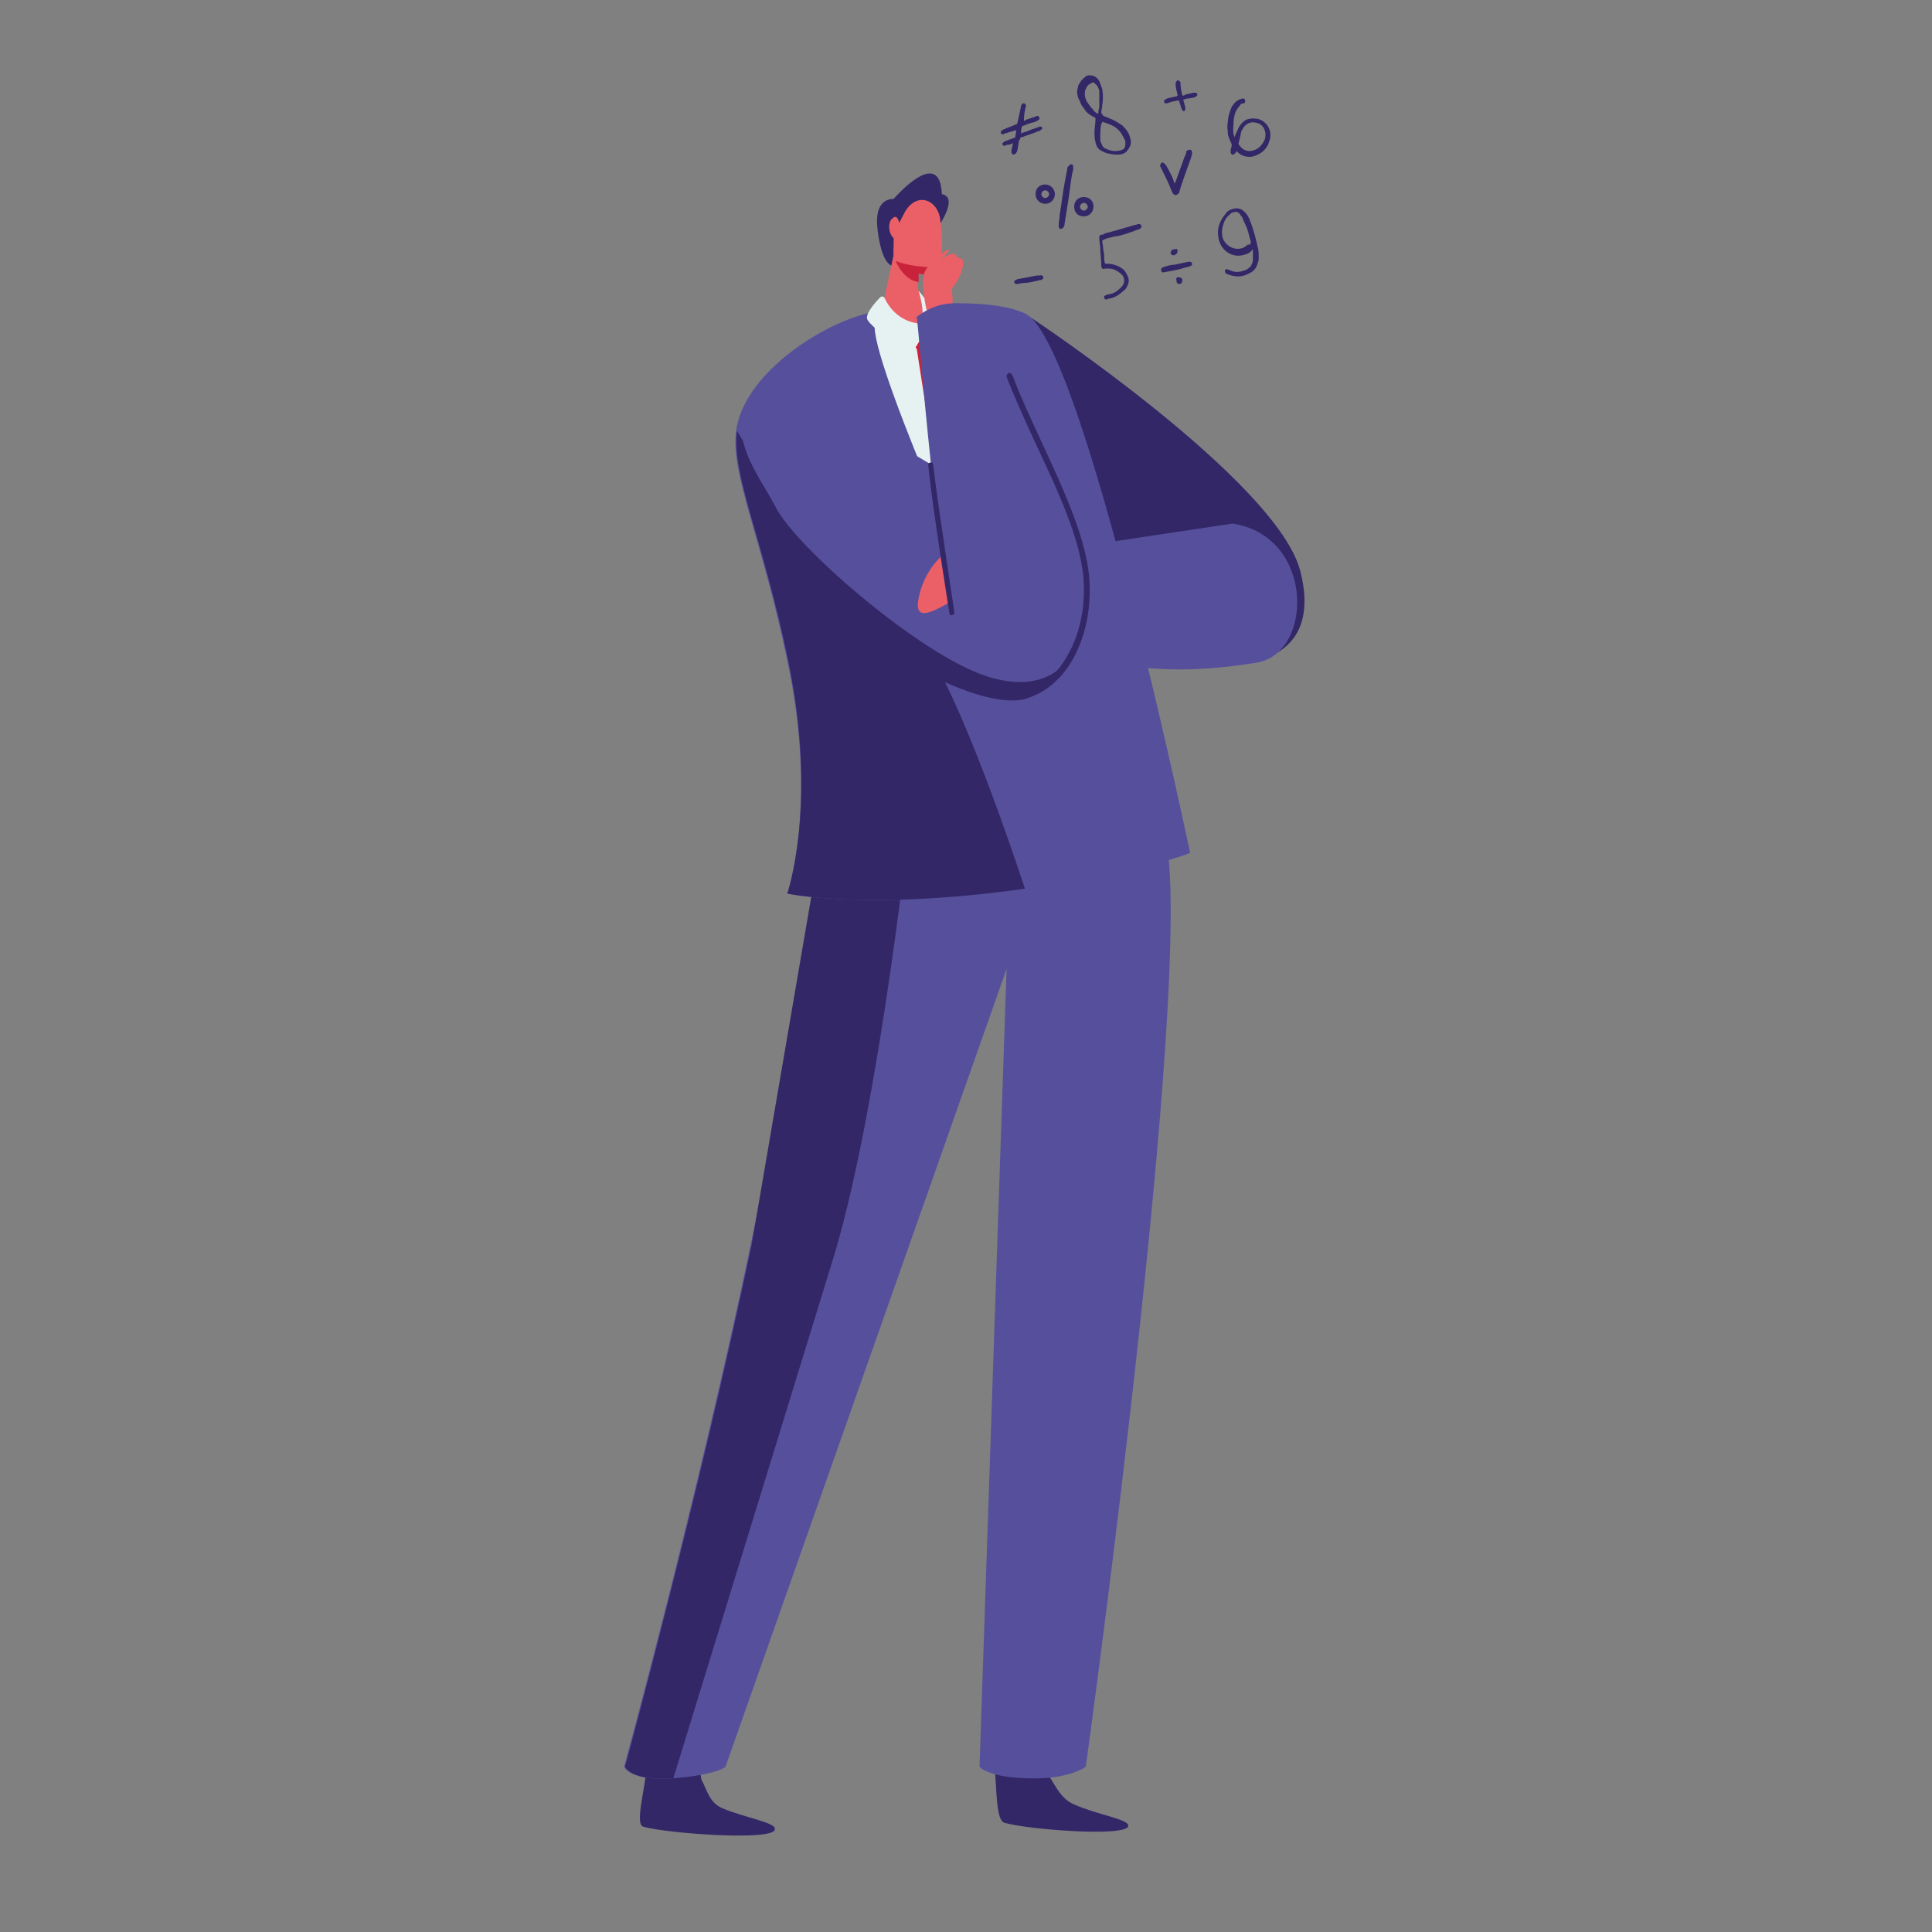 <svg xmlns="http://www.w3.org/2000/svg" xmlns:xlink="http://www.w3.org/1999/xlink" id="Calque_1" x="0px" y="0px" viewBox="0 0 200 200" style="enable-background:new 0 0 200 200;" xml:space="preserve"><rect x="0" y="0" width="200" height="200" fill="#808080" stroke="none"/><style type="text/css">	.st0{fill:#332767;}	.st1{fill:#56509C;}	.st2{fill:#E6F1F1;}	.st3{fill:#C9233C;}	.st4{fill:#EE7C79;}	.st5{fill:#EB6067;}</style><path class="st0" d="M74.8,187.2c-1.4-0.6-1.6-1.9-2.2-3c0-0.1-0.3-1.8-0.3-1.9c0-0.6-1.7-2.1-2.5-0.9c-1,1.5-1.7,0.4-2.2-0.3 c-0.3-0.4-0.6-0.7-0.6-0.3c0.3,3-1.5,8-0.4,8.3c2.4,0.7,13.4,1.5,13.6,0.3C80.5,188.7,77.2,188.2,74.8,187.2z"></path><path class="st0" d="M111.2,186.8c-1.4-0.6-1.9-1.9-2.7-3.1c-0.1-0.1-0.6-1.8-0.7-1.9c-0.1-0.6-2-2.2-2.5-0.9 c-0.9,2.4-3.1-1.7-2.8-0.7c0.9,3,0.3,8.2,1.5,8.5c2.4,0.7,12.8,1.5,12.8,0.3C116.8,188.3,113.7,187.9,111.2,186.8z"></path><g>	<g>		<g>			<g>				<g>					<path class="st0" d="M106.9,33c0,0,25.3,16.8,27.7,26.1c2.4,9.3-5.6,10.3-10.1,9.3c-4.5-1.1-15.5-17.6-18.3-22.9      S101.3,29.8,106.9,33z"></path>				</g>			</g>		</g>		<g>			<g>				<g>					<g>						<path class="st1" d="M86,84c2.6-5.8,22.7-13.4,27.9-14.6c0.4,5.9,3.1,9.5,6.3,15.8c4.5,8.8-7.8,97.7-7.8,97.7       s-1.6,1.2-5.3,1.2c-4.8,0-5.7-1.2-5.7-1.2l2.8-82.6l-29.1,82.6c0,0-0.7,0.8-5.5,1.2c-4.4,0.3-5-1.2-5-1.2s7.6-27.8,13.1-54       C82.3,107.4,84.7,87,86,84z"></path>						<path class="st0" d="M69.7,184.1c-4.4,0.3-5-1.2-5-1.2s7.6-27.8,13.1-54l7.2-42l9.3-3.1c0,0-3.1,29.8-7.9,46"></path>					</g>				</g>			</g>		</g>		<g>			<g>				<g>					<path class="st1" d="M81.5,68.4c-2.6-12.6-5.9-19.3-5.3-23.8c0.8-5.8,8.4-10.7,13-12c3.8-1.1,13.2-2,17-0.1      c6,3.1,17,55.8,17,55.8s-4.9,2-17.1,3.7c-16.4,2.3-24.6,0.5-24.6,0.5S84.7,83.3,81.5,68.4z"></path>					<path class="st0" d="M76.3,44.6c-0.6,4.5,2.7,11.2,5.3,23.8c3.1,14.9-0.1,24.1-0.1,24.1s8.2,1.8,24.6-0.5      c0,0-5.8-17.9-9.9-24.3L86,61.2"></path>				</g>			</g>		</g>		<path class="st0" d="M111.2,66.9c0,0-0.4,3.9-4.9,5.4c-4.4,1.5-16.9-5-22.3-11.9c-5.4-6.9-6.1-11.5-6.1-11.5s13.7,10.4,20.2,13.5   C104.5,65.3,111.2,66.9,111.2,66.9z"></path>		<g>			<g>				<g>					<path class="st2" d="M96.7,33.7c0,0,2.7,8.3,4.4,17.8s1.9,12.1,1.4,12.4c-0.5,0.3-13.5-29.1-11.8-30.6      C92.3,31.8,96,31.4,96.7,33.7z"></path>				</g>			</g>		</g>		<g>			<g>				<g>					<path class="st3" d="M94.9,36.1c0,0-0.8-0.7-0.8-1.1c0-0.5,2.4-1.4,2.3-0.1c0,0,0,0.6-0.2,0.9c0,0,4.7,14.6,4.9,15.7      c1.7,9.5,1.9,12.1,1.4,12.4c-0.2,0.1-2.1-3.8-4.3-8.9C97.6,53.8,94.9,36.1,94.9,36.1z"></path>				</g>			</g>		</g>		<g>			<g>				<g>					<path class="st1" d="M78.3,41.5c-3.6,3.1,0.3,7.7,2,11c2.1,4.1,14.1,14.5,21,17.2c11,4.3,13.3-7.9,8.6-12      C102.1,50.8,81.9,38.4,78.3,41.5z"></path>				</g>			</g>		</g>		<g>			<g>				<g>					<path class="st4" d="M121.3,55.7c0,0-14.5,3.7-18.4,4.2c-3.9,0.5-4.6,3.1-2.8,4.3c1.7,1.2,18,4.5,23.9,3.5      C129.8,66.8,129.8,57,121.3,55.7z"></path>				</g>			</g>		</g>		<g>			<g>				<g>					<path class="st1" d="M106.8,66.7c0.2-2.9-0.1-7.6-0.7-9.2c0-0.1,21.5-3.3,21.5-3.3c8.5,1.3,8.4,13.4,2.5,14.4      c-2.7,0.4-8.2,1.3-14.7,0.1C114.2,68.4,106.8,66.9,106.8,66.7z"></path>				</g>			</g>		</g>		<g>			<g>				<path class="st0" d="M97.3,23.2c0,0,1.9-2.8,0.2-3.1c-0.2-5.1-5,0.5-5,0.5s-1.9-0.2-1.7,2.7c0.1,1.3,0.5,3.8,1.5,4.2     C93.8,27.9,96.8,25.3,97.3,23.2z"></path>			</g>		</g>		<g>			<g>				<g>					<path class="st5" d="M92.7,25.5l-1.6,7.4c0,0.8,3.8,2.5,5,1.4c0.3-0.3,0.2-1.1-0.2-1.9L95,29.8l-0.1-3L92.7,25.5z"></path>				</g>			</g>		</g>		<g>			<g>				<path class="st2" d="M95.2,33.5c0,0,0.4-0.7,0.3-1.3c0-0.7-0.4-2.1-0.4-2.1s1.9,2.3,2.1,3.1c0.1,0.5-0.1,2.7-0.1,2.7     s-1.1-1.1-1.6-1.1l-1.3,2.1c0,0-4.1-3.1-4.4-3.8c-0.3-0.5,0.7-1.7,1.3-2.3c0.2-0.2,0.4-0.1,0.5,0.1C91.9,31.6,93,33.3,95.2,33.5     z"></path>			</g>		</g>		<g>			<g>				<path class="st5" d="M93.7,21.9L92.6,24c-0.1,0.2-0.1,1.4-0.1,1.7c-0.1,0.9,0.1,2.4,3.1,2.7c1,0.1,1.6-0.5,1.8-1.8     c0.3-1.7,0-3.2-0.1-4.1C96.9,20.6,94.9,19.9,93.7,21.9z"></path>			</g>		</g>		<g>			<g>				<path class="st5" d="M93.3,23.6c-0.1-0.2-0.1-0.4-0.2-0.5c-0.1-0.4-0.3-0.9-0.7-0.5c-0.7,0.5-0.3,2.3,0.6,2.2     C93.6,24.8,93.5,24.1,93.3,23.6z"></path>			</g>		</g>		<path class="st3" d="M92.7,27c0,0,0.8,0.4,2.7,0.6c0.9,0.1,1.5,0,1.9-0.1c-0.3,0.7-0.9,1-1.6,0.9c-0.2,0-0.4,0-0.6-0.1l0,0.9   C93.5,29,92.7,27,92.7,27z"></path>		<g>			<g>				<g>					<path class="st5" d="M101.2,55.6l-2.5,1.1c0,0-2.8,1.3-3.6,5.2c-0.8,3.9,4-0.6,7.2-1.5C105.5,59.5,104.6,54.1,101.2,55.6z"></path>				</g>			</g>		</g>		<g>			<g>				<g>					<g>						<path class="st5" d="M95.9,32c0,0-0.7-3-0.1-4c0.6-1,2.2-2.3,2.4-2.1c0.2,0.2-1.1,1.1-1.1,1.1s1.3-0.9,1.7-0.7       c0.4,0.2,0.2,0.4,0.2,0.4s0.8-0.2,0.7,0.7c-0.2,1.4-1.1,2.4-1.2,2.5c0,0.1,0.5,2.3-0.6,3C96.9,33.6,96.2,33,95.9,32z"></path>					</g>				</g>			</g>		</g>		<g>			<g>				<g>					<path class="st1" d="M99.2,65.8c-2.2-6.3-4-30.9-4.3-33c2.5-1.9,4.7-1.5,6.5-0.9c0.9,1.8,10.5,23.1,11.1,27      c1.2,8.5-2.5,10.6-5.6,11.3C104.6,70.7,100.2,68.8,99.2,65.8z"></path>				</g>			</g>		</g>		<g>			<path class="st0" d="M109.4,70.3c0.1,0,0.1,0,0.2-0.1c0,0,0.9-0.8,1.7-2.4c0.7-1.4,1.6-3.8,1.5-7.2c-0.1-4.4-2.6-9.7-5-14.9    c-1.1-2.4-2.2-4.7-3-6.9c-0.1-0.1-0.2-0.2-0.4-0.2c-0.1,0.1-0.2,0.2-0.2,0.4c0.8,2.1,1.9,4.5,3,6.9c2.4,5.1,4.9,10.4,5,14.7    c0.1,3.2-0.8,5.6-1.5,6.9c-0.8,1.5-1.5,2.2-1.6,2.2c-0.1,0.1-0.1,0.3,0,0.4C109.3,70.2,109.4,70.3,109.4,70.3z"></path>		</g>		<g>			<path class="st0" d="M98.5,63.7C98.5,63.7,98.5,63.7,98.5,63.7c0.2,0,0.3-0.2,0.3-0.3c0-0.1-1.7-11-2.2-15.3    c0-0.2-0.2-0.3-0.3-0.2c-0.2,0-0.3,0.2-0.2,0.3c0.4,4.3,2.2,15.3,2.2,15.4C98.3,63.6,98.4,63.7,98.5,63.7z"></path>		</g>	</g></g><g>	<g>		<path class="st0" d="M114.2,12c0.1,0,0.2,0.1,0.3,0.1c0.2,0.1,0.5,0.2,0.7,0.3c0.4,0.2,0.7,0.4,1,0.6c0.4,0.4,0.7,0.8,0.8,1.3   c0.1,0.3,0.1,0.5,0,0.8c-0.1,0.2-0.2,0.4-0.4,0.6c-0.2,0.2-0.5,0.3-0.8,0.3c-0.3,0-0.7,0-1-0.1c-0.2,0-0.4-0.1-0.6-0.2   c-0.5-0.2-0.7-0.5-0.8-1c-0.1-0.3-0.1-0.7-0.1-1c0-0.4,0.1-0.9,0.1-1.3c0-0.1,0-0.1,0-0.2c-0.1,0-0.1-0.1-0.2-0.1   c-0.4-0.2-0.8-0.5-1-0.9c-0.2-0.2-0.3-0.4-0.4-0.7c-0.2-0.3-0.3-0.7-0.3-1c0-0.2,0.1-0.4,0.1-0.6c0.2-0.4,0.4-0.7,0.7-0.9   c0.1-0.1,0.2-0.2,0.4-0.2c0.2,0,0.4,0,0.6,0.1c0.2,0.1,0.4,0.3,0.5,0.5c0.1,0.3,0.2,0.5,0.3,0.8c0.1,0.6,0.1,1.1,0,1.7   c0,0.3-0.1,0.5-0.1,0.8C114.2,11.9,114.2,12,114.2,12z M114.1,12.6c0,0.1,0,0.2-0.1,0.2c-0.1,0.5-0.1,1.1-0.1,1.6   c0,0.1,0,0.3,0.1,0.4c0.1,0.3,0.2,0.5,0.5,0.6c0.4,0.2,0.9,0.3,1.3,0.2c0.2,0,0.3-0.1,0.4-0.1c0.2-0.1,0.3-0.3,0.3-0.6   c0-0.2,0-0.4-0.1-0.5c-0.2-0.4-0.4-0.8-0.8-1.1C115.3,13,114.7,12.8,114.1,12.6z M113.7,11.8c0-0.1,0-0.1,0-0.2   c0-0.2,0.1-0.4,0.1-0.6c0-0.5,0-1,0-1.5c0-0.2-0.1-0.4-0.2-0.6c-0.1-0.1-0.2-0.2-0.3-0.3c-0.1-0.1-0.2-0.1-0.3,0   c-0.1,0-0.1,0.1-0.2,0.1c-0.2,0.1-0.3,0.3-0.4,0.5c-0.1,0.2-0.1,0.4-0.1,0.6c0,0.2,0.1,0.5,0.2,0.7c0.2,0.3,0.4,0.6,0.7,0.9   c0.1,0.2,0.3,0.3,0.5,0.4C113.6,11.7,113.7,11.7,113.7,11.8z"></path>		<path class="st0" d="M127.8,14.2c0.1-0.3,0.2-0.5,0.3-0.7c0.1-0.3,0.3-0.6,0.5-0.8c0.2-0.2,0.5-0.4,0.8-0.4c0.3-0.1,0.5,0,0.8,0   c0.8,0.2,1.4,1,1.3,1.8c0,0.3-0.1,0.5-0.2,0.8c-0.3,0.7-0.9,1.1-1.6,1.3c-0.5,0.1-1,0-1.4-0.3c-0.1-0.1-0.2-0.1-0.2-0.2   c0,0-0.1,0-0.1-0.1c0,0.1,0,0.1-0.1,0.2c0,0,0,0.1-0.1,0.1c0,0.1-0.1,0.1-0.2,0.1c-0.1,0-0.2-0.1-0.2-0.2c0,0,0-0.1,0-0.1   c0-0.2,0-0.4,0.1-0.5c0-0.1,0-0.2,0-0.3c-0.2-0.4-0.4-0.8-0.4-1.2c0-0.3-0.1-0.6,0-1c0-0.4,0.1-0.8,0.2-1.1   c0.1-0.3,0.2-0.6,0.4-0.8c0.2-0.3,0.5-0.5,0.9-0.6c0,0,0.1,0,0.1,0c0.1,0,0.2,0.1,0.2,0.2c0,0.1,0,0.2-0.1,0.3c0,0-0.1,0-0.1,0   c-0.2,0-0.3,0.1-0.4,0.3c-0.2,0.2-0.3,0.4-0.4,0.6c-0.1,0.3-0.2,0.7-0.2,1c0,0.4-0.1,0.8,0,1.3C127.7,13.8,127.7,14,127.8,14.2   C127.8,14.1,127.8,14.1,127.8,14.2z M128.2,14.9c0.2,0.3,0.4,0.5,0.6,0.6c0.2,0.1,0.5,0.2,0.8,0.1c0.6-0.1,1-0.5,1.3-1.1   c0.1-0.2,0.1-0.5,0.1-0.7c-0.1-0.6-0.4-1-1-1.1c-0.4-0.1-0.8,0-1.1,0.3c-0.2,0.2-0.3,0.4-0.4,0.6   C128.4,14.1,128.3,14.5,128.2,14.9z"></path>		<path class="st0" d="M104.9,14.8c-0.2,0.1-0.4,0.2-0.7,0.2c0,0-0.1,0-0.1,0.1c-0.1,0-0.2,0-0.3-0.1c-0.1-0.1,0-0.2,0.1-0.3   c0.1,0,0.1-0.1,0.2-0.1c0.3-0.1,0.5-0.2,0.8-0.3c0.1,0,0.1,0,0.2-0.1c0-0.2,0.1-0.5,0.1-0.7c0,0-0.1,0-0.1,0   c-0.3,0.1-0.7,0.2-1,0.3c-0.1,0-0.1,0-0.2,0.1c-0.1,0-0.2,0-0.3-0.1c0-0.1,0-0.2,0.1-0.3c0.1,0,0.1-0.1,0.2-0.1   c0.4-0.2,0.8-0.3,1.2-0.5c0.1,0,0.1,0,0.2-0.1c0-0.1,0.1-0.3,0.1-0.4c0.1-0.5,0.2-0.9,0.3-1.4c0-0.1,0-0.1,0.1-0.2   c0-0.1,0.1-0.1,0.2-0.1c0.1,0,0.2,0.1,0.2,0.2c0,0,0,0.1,0,0.1c-0.1,0.4-0.2,0.9-0.2,1.3c0,0.1,0,0.1,0,0.2c0.1,0,0.1,0,0.2-0.1   c0.3-0.1,0.6-0.2,0.9-0.3c0.1,0,0.1,0,0.2-0.1c0,0,0.1,0,0.1,0c0.1,0,0.2,0.1,0.2,0.2c0,0.1,0,0.2-0.1,0.2c0,0-0.1,0.1-0.1,0.1   c-0.2,0.1-0.4,0.2-0.6,0.2c-0.3,0.1-0.6,0.2-0.8,0.3c-0.1,0-0.1,0-0.2,0.1c-0.1,0.2-0.1,0.5-0.1,0.7c0.1,0,0.2-0.1,0.3-0.1   c0.4-0.1,0.7-0.3,1.1-0.4c0.2-0.1,0.4-0.1,0.5-0.2c0,0,0.1,0,0.1,0c0.1,0,0.2,0.1,0.2,0.1c0,0.1,0,0.2-0.1,0.2   c0,0-0.1,0.1-0.1,0.1c-0.2,0.1-0.3,0.1-0.5,0.2c-0.5,0.2-0.9,0.3-1.4,0.5c-0.1,0-0.1,0-0.2,0.1c0,0.1,0,0.2-0.1,0.2   c-0.1,0.4-0.1,0.8-0.2,1.1c0,0.1,0,0.1-0.1,0.2c0,0.1-0.2,0.2-0.3,0.2c-0.1,0-0.2-0.1-0.2-0.3c0-0.2,0-0.3,0.1-0.5   c0-0.2,0.1-0.4,0.1-0.6C104.9,15,104.9,14.9,104.9,14.8z"></path>		<path class="st0" d="M122.4,9.9c0.1,0,0.2,0,0.3-0.1c0.3-0.1,0.5-0.1,0.8-0.2c0.1,0,0.2,0,0.3,0c0.2,0.1,0.2,0.3,0,0.4   c-0.1,0-0.1,0.1-0.2,0.1c-0.2,0-0.4,0.1-0.7,0.1c-0.1,0-0.2,0.1-0.4,0.1c0,0.1,0,0.1,0,0.1c0.1,0.2,0.1,0.4,0.2,0.7   c0,0.1,0,0.1,0,0.2c0,0.1-0.1,0.2-0.1,0.2c-0.1,0-0.2,0-0.2-0.1c0,0-0.1-0.1-0.1-0.2c-0.1-0.2-0.1-0.4-0.2-0.6   c0-0.1,0-0.1-0.1-0.2c-0.1,0-0.1,0-0.1,0c-0.3,0.1-0.6,0.1-0.8,0.2c-0.1,0-0.2,0.1-0.3,0.1c-0.1,0-0.2,0-0.3-0.1   c0-0.1,0-0.2,0.1-0.3c0.1,0,0.2-0.1,0.2-0.1c0.3-0.1,0.5-0.1,0.8-0.2c0.1,0,0.2,0,0.3-0.1c0-0.1,0-0.1,0-0.1   c-0.1-0.4-0.2-0.7-0.2-1.1c0,0,0-0.1,0-0.1c0-0.1,0.1-0.2,0.2-0.3c0.1,0,0.2,0.1,0.3,0.2C122.2,9.1,122.3,9.5,122.4,9.9   C122.4,9.9,122.4,9.9,122.4,9.9z"></path>		<path class="st0" d="M107.7,28.5c0,0,0.1,0,0.1,0c0.1,0,0.2,0.1,0.2,0.2c0,0.1,0,0.2-0.1,0.2c-0.1,0.1-0.2,0.1-0.3,0.1   c-0.1,0-0.2,0.1-0.4,0.1c-0.4,0.1-0.9,0.2-1.3,0.2c-0.2,0-0.4,0.1-0.6,0.1c0,0-0.1,0-0.1,0c-0.1,0-0.2-0.1-0.2-0.2   c0-0.1,0-0.2,0.1-0.2c0.1,0,0.1,0,0.2-0.1c0.7-0.1,1.5-0.3,2.2-0.4C107.5,28.6,107.6,28.5,107.7,28.5z"></path>		<path class="st0" d="M129.7,25.8C129.6,25.8,129.6,25.9,129.7,25.8c-0.3,0.4-0.6,0.5-1,0.6c-1.1,0.3-2.2-0.4-2.5-1.5   c-0.3-1.1,0-2,0.7-2.8c0.1-0.2,0.3-0.3,0.5-0.4c0.5-0.2,1-0.2,1.4,0.2c0.1,0.1,0.3,0.3,0.4,0.5c0.1,0.2,0.2,0.4,0.3,0.7   c0.3,0.8,0.5,1.6,0.7,2.5c0.1,0.3,0.1,0.7,0.1,1.1c0,0.2,0,0.3-0.1,0.5c-0.1,0.5-0.4,0.9-0.9,1.1c-0.7,0.4-1.4,0.4-2.2,0.1   c-0.1,0-0.1-0.1-0.2-0.1c-0.1-0.1-0.1-0.2-0.1-0.3c0-0.1,0.2-0.2,0.3-0.1c0.1,0,0.2,0.1,0.3,0.1c0.4,0.2,0.9,0.2,1.4,0   c0.1,0,0.3-0.1,0.4-0.2c0.3-0.2,0.4-0.4,0.5-0.8c0-0.2,0-0.4,0-0.6c0-0.1,0-0.2,0-0.3C129.7,25.9,129.7,25.9,129.7,25.8z    M129.5,25.1C129.5,25.1,129.5,25.1,129.5,25.1c-0.2-0.7-0.3-1.3-0.6-1.9c-0.1-0.2-0.2-0.4-0.3-0.7c-0.1-0.1-0.2-0.3-0.3-0.4   c-0.2-0.2-0.4-0.2-0.7-0.1c-0.1,0-0.2,0.1-0.3,0.2c-0.1,0.1-0.2,0.2-0.3,0.3c-0.3,0.4-0.4,0.8-0.5,1.3c0,0.4,0,0.8,0.2,1.1   c0.4,0.7,1.3,1.1,2.1,0.7c0.1-0.1,0.3-0.2,0.4-0.3C129.4,25.4,129.4,25.3,129.5,25.1z"></path>		<path class="st0" d="M114.1,24.9c0,0.3,0.1,0.5,0.1,0.8c0,0.3,0.1,0.5,0.1,0.8c0,0.3,0,0.5,0.1,0.8c0.1,0,0.1,0,0.2,0   c0.6,0,1.2,0.2,1.7,0.6c0.2,0.2,0.3,0.4,0.4,0.6c0.2,0.4,0.2,0.7,0,1.1c-0.1,0.2-0.2,0.4-0.4,0.5c-0.4,0.4-0.9,0.7-1.4,0.8   c-0.1,0-0.2,0-0.3,0.1c0,0-0.1,0-0.1,0c-0.1,0-0.2-0.1-0.2-0.2c0-0.1,0-0.2,0.1-0.2c0.1,0,0.1-0.1,0.2-0.1c0.2,0,0.3-0.1,0.5-0.1   c0.3-0.1,0.6-0.3,0.9-0.6c0.1-0.1,0.2-0.2,0.3-0.4c0.1-0.2,0.1-0.5,0-0.7c0-0.1-0.1-0.2-0.1-0.2c-0.4-0.4-0.9-0.7-1.4-0.7   c-0.1,0-0.2,0-0.3,0c0,0,0,0-0.1,0c-0.2,0.1-0.4,0-0.4-0.3c0-0.1,0-0.1,0-0.2c0-0.5-0.1-1.1-0.1-1.6c0-0.3-0.1-0.6-0.1-1   c0-0.1,0-0.2,0-0.2c0-0.1,0.1-0.2,0.2-0.2c0.1,0,0.2,0,0.3-0.1c0.2-0.1,0.4-0.1,0.7-0.2c0.7-0.2,1.4-0.4,2.1-0.6   c0.2-0.1,0.5-0.1,0.7-0.2c0.1,0,0.1,0,0.2,0c0.2,0.1,0.2,0.3,0.1,0.4c0,0-0.1,0.1-0.1,0.1c-0.1,0-0.2,0.1-0.3,0.1   c-0.8,0.3-1.6,0.6-2.4,0.7c-0.1,0-0.3,0.1-0.4,0.1C114.4,24.7,114.3,24.8,114.1,24.9z"></path>		<g>			<path class="st0" d="M120.4,28.2c-0.1,0-0.2-0.1-0.2-0.2c0-0.1,0-0.2,0.1-0.3c0.1,0,0.2-0.1,0.3-0.1c0.3-0.1,0.7-0.2,1-0.2    c0.5-0.1,0.9-0.2,1.4-0.3c0.1,0,0.2,0,0.2,0c0.1,0,0.2,0.1,0.2,0.2c0,0.1,0,0.2-0.1,0.2c-0.1,0-0.1,0.1-0.2,0.1    c-0.4,0.1-0.8,0.2-1.1,0.3C121.5,28,121,28.1,120.4,28.2C120.5,28.2,120.4,28.2,120.4,28.2z"></path>			<path class="st0" d="M121.9,26c0,0.2-0.1,0.3-0.3,0.4c-0.2,0.1-0.5-0.1-0.4-0.3c0-0.1,0.1-0.2,0.1-0.2c0.1-0.1,0.2-0.1,0.4-0.1    C121.8,25.7,121.9,25.8,121.9,26z"></path>			<path class="st0" d="M122,28.7c0.2,0,0.4,0.1,0.4,0.3c0,0.2-0.1,0.4-0.3,0.4c-0.2,0-0.3-0.1-0.3-0.3    C121.7,28.8,121.8,28.7,122,28.7z"></path>		</g>	</g>	<path class="st0" d="M121.6,19c0-0.1,0.1-0.2,0.1-0.2c0.3-0.8,0.6-1.7,0.9-2.5c0.1-0.2,0.2-0.4,0.2-0.6c0-0.1,0.1-0.1,0.1-0.1  c0.1-0.1,0.2-0.1,0.3-0.1c0.1,0,0.2,0.1,0.2,0.3c0,0.1,0,0.1,0,0.2c-0.1,0.2-0.1,0.4-0.2,0.6c-0.4,1.1-0.8,2.2-1.1,3.2  c0,0.1,0,0.2-0.1,0.2c-0.1,0.2-0.4,0.3-0.6,0c0-0.1-0.1-0.1-0.1-0.2c-0.3-0.8-0.7-1.6-1.1-2.4c0-0.1-0.1-0.1-0.1-0.2  c0-0.1,0-0.2,0.1-0.3c0.1-0.1,0.2-0.1,0.3,0c0.1,0.1,0.1,0.1,0.2,0.2c0.3,0.5,0.6,1.1,0.8,1.6C121.5,18.8,121.5,18.9,121.6,19z"></path>	<g>		<path class="st0" d="M109.6,23.2c0-0.3,0.1-0.6,0.1-1c0.2-1.1,0.3-2.2,0.5-3.2c0.1-0.5,0.2-1.1,0.3-1.6c0-0.1,0-0.1,0.1-0.2   c0.1-0.1,0.2-0.2,0.3-0.2c0.1,0,0.2,0.1,0.2,0.3c0,0.2,0,0.4-0.1,0.6c-0.2,1.1-0.3,2.3-0.5,3.4c-0.1,0.6-0.2,1.3-0.3,1.9   c0,0.1,0,0.2-0.1,0.3c0,0.1-0.2,0.2-0.3,0.2c-0.1,0-0.2-0.1-0.2-0.2C109.6,23.4,109.6,23.3,109.6,23.2z"></path>		<path class="st0" d="M109.2,20.1c0,0.5-0.4,1-1,1c-0.5,0-1-0.4-1-1c0-0.7,0.5-1,1-1C108.8,19.1,109.2,19.6,109.2,20.1z    M108.2,19.7c-0.2,0-0.4,0.2-0.4,0.4c0,0.2,0.2,0.4,0.4,0.4c0.2,0,0.4-0.2,0.4-0.4C108.6,19.9,108.4,19.7,108.2,19.7z"></path>		<path class="st0" d="M111.2,21.4c0-0.6,0.4-1,1-1c0.6,0,1,0.4,1,1c0,0.5-0.4,1-1,1C111.6,22.4,111.2,22,111.2,21.4z M112.6,21.4   c0-0.2-0.2-0.4-0.4-0.4c-0.2,0-0.4,0.2-0.4,0.4c0,0.2,0.2,0.4,0.4,0.4C112.4,21.8,112.6,21.6,112.6,21.4z"></path>	</g></g></svg>